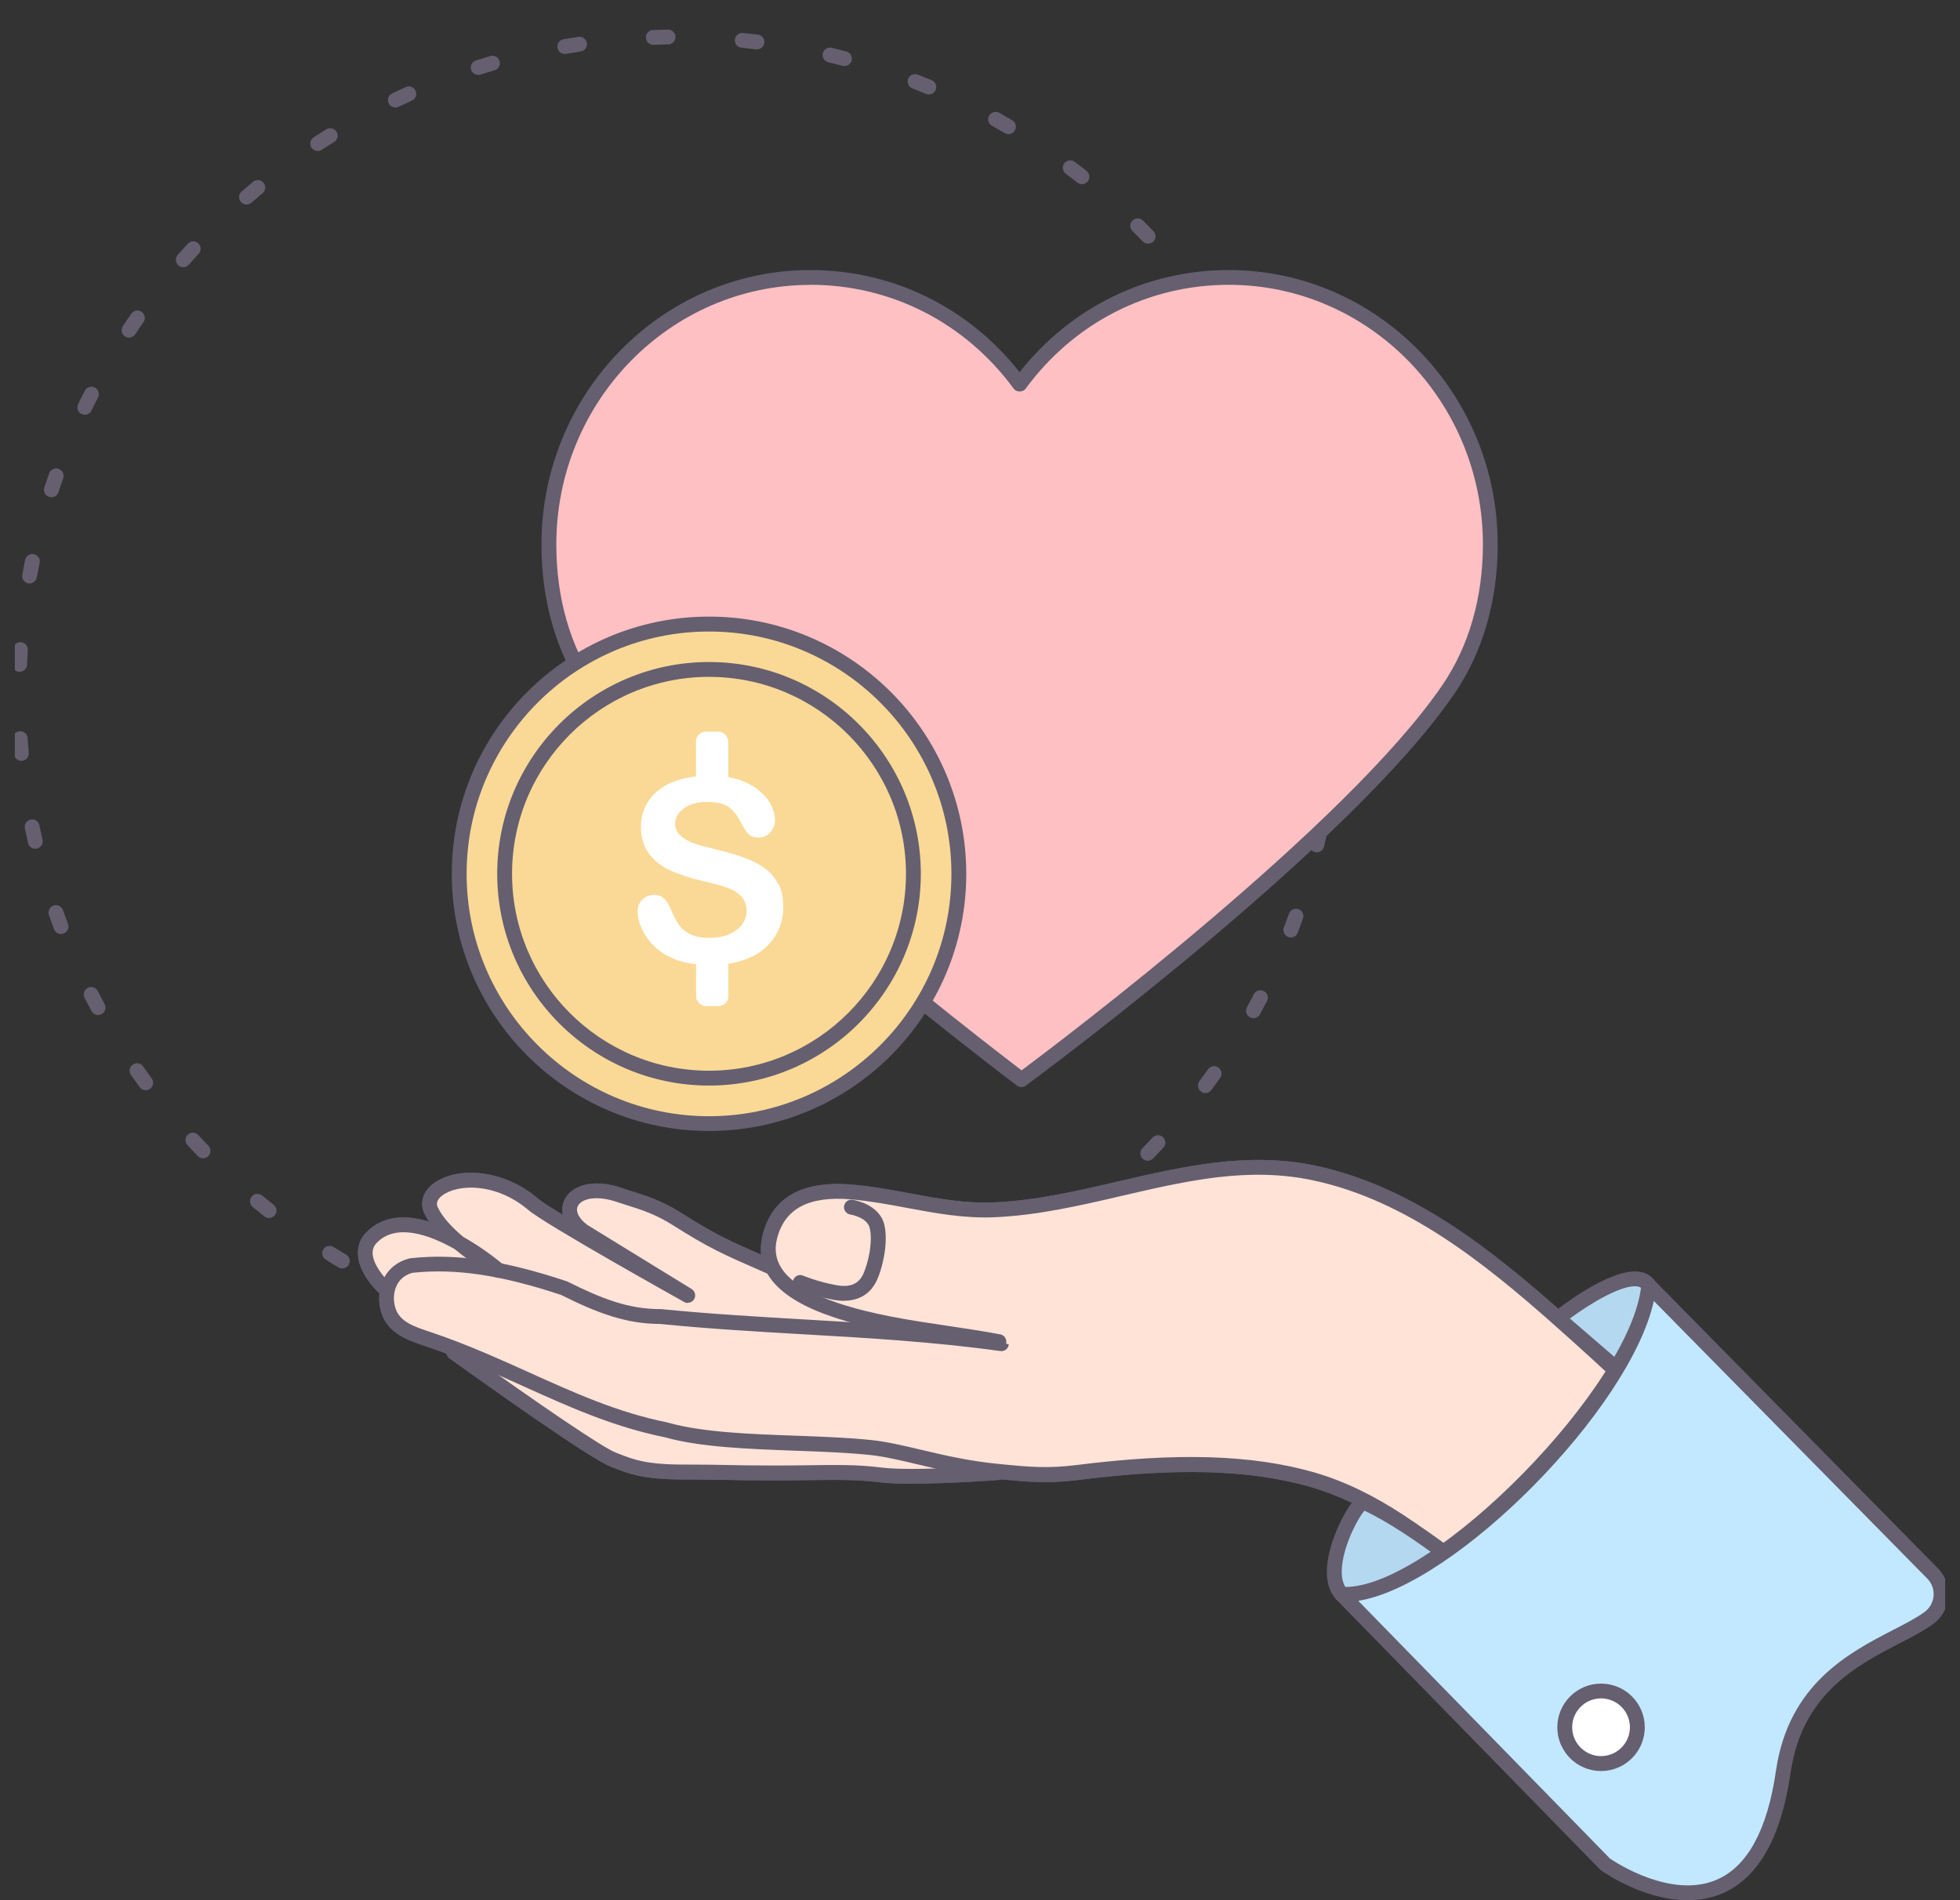 <svg width="99" height="96" viewBox="0 0 99 96" fill="none" xmlns="http://www.w3.org/2000/svg">
<rect x="0" y="0" width="99" height="96" fill="#333333" stroke="none"/>
<g clip-path="url(#clip0_5231_62244)">
<path d="M34.2 68.689C34.035 68.689 33.866 68.689 33.701 68.689C33.495 68.689 33.33 68.516 33.33 68.31C33.33 68.104 33.506 67.931 33.709 67.939C33.87 67.939 34.035 67.939 34.196 67.939H34.451C34.657 67.939 34.826 68.104 34.826 68.31C34.826 68.516 34.661 68.685 34.455 68.689H34.196H34.2ZM38.194 68.449C38.006 68.449 37.845 68.31 37.822 68.119C37.796 67.912 37.942 67.725 38.149 67.702C38.396 67.672 38.64 67.639 38.884 67.605C39.09 67.575 39.277 67.717 39.307 67.924C39.337 68.13 39.195 68.317 38.989 68.347C38.737 68.385 38.49 68.415 38.239 68.445C38.224 68.445 38.209 68.445 38.194 68.445V68.449ZM29.966 68.422C29.966 68.422 29.936 68.422 29.917 68.422C29.666 68.392 29.415 68.355 29.167 68.317C28.961 68.287 28.822 68.096 28.852 67.89C28.882 67.684 29.077 67.545 29.28 67.575C29.524 67.612 29.767 67.646 30.015 67.676C30.221 67.702 30.367 67.89 30.341 68.096C30.319 68.284 30.157 68.422 29.97 68.422H29.966ZM42.607 67.609C42.442 67.609 42.289 67.496 42.244 67.327C42.191 67.129 42.311 66.922 42.51 66.87C42.75 66.806 42.99 66.742 43.226 66.675C43.425 66.619 43.631 66.735 43.691 66.934C43.747 67.132 43.631 67.339 43.432 67.399C43.189 67.47 42.945 67.534 42.697 67.601C42.667 67.609 42.634 67.612 42.604 67.612L42.607 67.609ZM25.552 67.56C25.519 67.56 25.489 67.556 25.455 67.549C25.211 67.485 24.967 67.414 24.724 67.346C24.525 67.29 24.412 67.08 24.469 66.881C24.525 66.682 24.735 66.57 24.934 66.626C25.17 66.694 25.41 66.761 25.646 66.825C25.845 66.877 25.965 67.084 25.912 67.282C25.867 67.451 25.717 67.56 25.549 67.56H25.552ZM46.871 66.176C46.725 66.176 46.586 66.09 46.526 65.944C46.447 65.752 46.537 65.531 46.729 65.452C46.957 65.359 47.186 65.261 47.411 65.16C47.599 65.077 47.824 65.16 47.906 65.351C47.989 65.542 47.906 65.764 47.715 65.846C47.482 65.947 47.25 66.049 47.017 66.146C46.969 66.165 46.924 66.176 46.875 66.176H46.871ZM21.3 66.105C21.251 66.105 21.202 66.094 21.154 66.075C20.921 65.977 20.689 65.876 20.46 65.771C20.272 65.685 20.186 65.464 20.272 65.276C20.359 65.089 20.58 65.002 20.767 65.089C20.992 65.19 21.221 65.287 21.446 65.385C21.637 65.464 21.727 65.685 21.645 65.876C21.585 66.019 21.446 66.105 21.3 66.105V66.105ZM50.902 64.174C50.775 64.174 50.647 64.106 50.58 63.986C50.475 63.806 50.535 63.577 50.715 63.472C50.929 63.349 51.142 63.221 51.352 63.09C51.529 62.981 51.761 63.037 51.87 63.214C51.979 63.39 51.922 63.622 51.746 63.731C51.532 63.862 51.315 63.994 51.094 64.121C51.034 64.155 50.97 64.174 50.906 64.174H50.902ZM17.287 64.084C17.224 64.084 17.156 64.069 17.096 64.031C16.879 63.904 16.665 63.772 16.451 63.637C16.275 63.529 16.222 63.296 16.331 63.12C16.44 62.944 16.672 62.891 16.849 63C17.059 63.131 17.269 63.259 17.482 63.382C17.662 63.487 17.719 63.716 17.614 63.896C17.542 64.016 17.419 64.08 17.291 64.08L17.287 64.084ZM54.626 61.646C54.514 61.646 54.405 61.597 54.33 61.504C54.202 61.339 54.232 61.106 54.394 60.979C54.589 60.825 54.78 60.671 54.971 60.514C55.132 60.382 55.369 60.405 55.5 60.566C55.631 60.727 55.609 60.964 55.447 61.095C55.252 61.256 55.054 61.414 54.855 61.567C54.787 61.62 54.705 61.646 54.622 61.646H54.626ZM13.586 61.537C13.504 61.537 13.421 61.511 13.354 61.455C13.155 61.297 12.96 61.14 12.765 60.979C12.604 60.847 12.585 60.611 12.716 60.45C12.847 60.289 13.084 60.27 13.245 60.401C13.436 60.559 13.627 60.712 13.822 60.866C13.984 60.994 14.014 61.23 13.882 61.391C13.807 61.485 13.699 61.534 13.59 61.534L13.586 61.537ZM57.975 58.642C57.881 58.642 57.787 58.609 57.712 58.537C57.562 58.391 57.562 58.155 57.705 58.009C57.877 57.832 58.046 57.652 58.215 57.472C58.357 57.322 58.594 57.311 58.744 57.454C58.894 57.596 58.905 57.832 58.762 57.982C58.59 58.166 58.417 58.35 58.241 58.53C58.166 58.605 58.069 58.642 57.971 58.642H57.975ZM10.256 58.519C10.159 58.519 10.061 58.481 9.986 58.402C9.81 58.219 9.637 58.035 9.465 57.851C9.326 57.697 9.334 57.461 9.487 57.322C9.641 57.18 9.877 57.191 10.016 57.345C10.185 57.525 10.354 57.705 10.526 57.885C10.669 58.035 10.665 58.271 10.515 58.414C10.444 58.485 10.35 58.519 10.256 58.519V58.519ZM60.885 55.222C60.806 55.222 60.727 55.2 60.664 55.147C60.499 55.024 60.461 54.787 60.585 54.622C60.731 54.424 60.877 54.225 61.02 54.022C61.14 53.854 61.372 53.812 61.541 53.932C61.71 54.052 61.751 54.285 61.631 54.454C61.485 54.66 61.339 54.866 61.189 55.069C61.114 55.166 61.001 55.219 60.889 55.219L60.885 55.222ZM7.361 55.08C7.245 55.08 7.132 55.027 7.057 54.926C6.907 54.724 6.761 54.517 6.615 54.307C6.495 54.139 6.536 53.902 6.709 53.786C6.877 53.666 7.114 53.707 7.23 53.88C7.372 54.082 7.515 54.285 7.661 54.484C7.785 54.652 7.747 54.885 7.579 55.009C7.511 55.057 7.436 55.08 7.357 55.08H7.361ZM63.311 51.439C63.251 51.439 63.187 51.424 63.131 51.394C62.951 51.292 62.884 51.067 62.981 50.884C63.101 50.666 63.217 50.452 63.33 50.231C63.424 50.047 63.652 49.976 63.836 50.07C64.02 50.164 64.091 50.392 63.997 50.576C63.881 50.801 63.761 51.022 63.641 51.244C63.574 51.367 63.446 51.439 63.311 51.439V51.439ZM4.957 51.281C4.826 51.281 4.695 51.21 4.627 51.086C4.507 50.865 4.387 50.64 4.271 50.415C4.177 50.231 4.249 50.006 4.432 49.909C4.616 49.815 4.841 49.886 4.939 50.07C5.051 50.291 5.167 50.509 5.284 50.726C5.381 50.91 5.314 51.135 5.134 51.236C5.077 51.266 5.017 51.281 4.954 51.281H4.957ZM65.201 47.362C65.156 47.362 65.111 47.355 65.066 47.336C64.871 47.261 64.777 47.044 64.849 46.852C64.939 46.624 65.021 46.391 65.107 46.159C65.179 45.964 65.392 45.862 65.587 45.93C65.782 46.001 65.884 46.215 65.812 46.41C65.726 46.65 65.64 46.886 65.55 47.122C65.494 47.272 65.351 47.362 65.201 47.362ZM3.082 47.19C2.932 47.19 2.79 47.096 2.73 46.946C2.64 46.71 2.554 46.47 2.471 46.23C2.404 46.035 2.505 45.821 2.7 45.75C2.895 45.682 3.109 45.784 3.18 45.979C3.262 46.211 3.349 46.447 3.435 46.676C3.51 46.871 3.409 47.085 3.217 47.16C3.172 47.175 3.127 47.182 3.086 47.182L3.082 47.19ZM66.517 43.065C66.487 43.065 66.461 43.065 66.431 43.054C66.229 43.005 66.105 42.806 66.15 42.604C66.206 42.364 66.259 42.124 66.311 41.88C66.352 41.677 66.551 41.546 66.754 41.591C66.956 41.632 67.087 41.831 67.042 42.034C66.99 42.281 66.937 42.529 66.877 42.772C66.836 42.945 66.682 43.061 66.514 43.061L66.517 43.065ZM1.781 42.881C1.609 42.881 1.455 42.765 1.417 42.589C1.361 42.341 1.309 42.094 1.256 41.846C1.215 41.644 1.346 41.445 1.549 41.404C1.751 41.362 1.95 41.494 1.991 41.696C2.04 41.94 2.092 42.18 2.149 42.42C2.194 42.622 2.07 42.821 1.867 42.87C1.841 42.877 1.811 42.877 1.785 42.877L1.781 42.881ZM67.241 38.629C67.241 38.629 67.219 38.629 67.207 38.629C67.001 38.61 66.851 38.426 66.87 38.22C66.892 37.972 66.915 37.729 66.93 37.481C66.945 37.275 67.125 37.121 67.331 37.132C67.537 37.147 67.691 37.327 67.68 37.534C67.661 37.785 67.639 38.04 67.616 38.287C67.597 38.482 67.436 38.629 67.245 38.629H67.241ZM1.084 38.441C0.892 38.441 0.727 38.295 0.709 38.1C0.686 37.849 0.667 37.597 0.649 37.342C0.634 37.136 0.791 36.956 0.997 36.945C1.204 36.93 1.384 37.087 1.395 37.294C1.41 37.541 1.429 37.789 1.451 38.032C1.47 38.239 1.316 38.422 1.11 38.437C1.099 38.437 1.087 38.437 1.076 38.437L1.084 38.441ZM67.365 36.84C67.365 36.84 67.354 36.84 67.35 36.84C67.144 36.832 66.982 36.656 66.99 36.45C67.001 36.202 67.009 35.955 67.012 35.707C67.016 35.501 67.2 35.34 67.395 35.34C67.601 35.344 67.766 35.516 67.762 35.722C67.759 35.974 67.751 36.229 67.74 36.48C67.732 36.682 67.564 36.84 67.365 36.84V36.84ZM0.99 33.945C0.99 33.945 0.979 33.945 0.971 33.945C0.765 33.934 0.604 33.761 0.615 33.551C0.626 33.3 0.641 33.045 0.66 32.794C0.675 32.587 0.851 32.434 1.057 32.445C1.264 32.46 1.421 32.636 1.406 32.842C1.391 33.09 1.376 33.334 1.365 33.585C1.354 33.787 1.189 33.941 0.99 33.941V33.945ZM67.249 32.344C67.057 32.344 66.892 32.197 66.877 32.002C66.855 31.755 66.829 31.511 66.799 31.264C66.776 31.057 66.922 30.874 67.129 30.847C67.331 30.825 67.519 30.971 67.545 31.177C67.575 31.429 67.601 31.68 67.624 31.931C67.642 32.137 67.492 32.321 67.286 32.34C67.275 32.34 67.264 32.34 67.252 32.34L67.249 32.344ZM1.492 29.479C1.47 29.479 1.447 29.479 1.425 29.471C1.222 29.434 1.087 29.239 1.125 29.036C1.17 28.789 1.219 28.537 1.267 28.29C1.309 28.087 1.507 27.956 1.71 27.997C1.912 28.039 2.044 28.237 2.002 28.44C1.954 28.68 1.905 28.924 1.86 29.167C1.826 29.347 1.669 29.475 1.492 29.475V29.479ZM66.529 27.907C66.36 27.907 66.202 27.791 66.165 27.619C66.109 27.379 66.049 27.139 65.989 26.899C65.936 26.7 66.056 26.494 66.259 26.441C66.461 26.389 66.664 26.509 66.716 26.711C66.78 26.955 66.84 27.202 66.896 27.446C66.941 27.649 66.817 27.851 66.615 27.896C66.585 27.904 66.559 27.907 66.529 27.907ZM2.595 25.121C2.557 25.121 2.516 25.114 2.479 25.102C2.284 25.039 2.175 24.825 2.239 24.63C2.317 24.39 2.4 24.15 2.482 23.914C2.55 23.719 2.764 23.617 2.962 23.685C3.157 23.752 3.259 23.966 3.191 24.165C3.109 24.397 3.03 24.634 2.951 24.866C2.899 25.024 2.752 25.125 2.595 25.125V25.121ZM65.212 23.606C65.062 23.606 64.92 23.512 64.864 23.366C64.774 23.134 64.684 22.905 64.59 22.676C64.511 22.485 64.605 22.267 64.796 22.189C64.987 22.11 65.205 22.204 65.284 22.395C65.381 22.627 65.471 22.864 65.565 23.104C65.64 23.299 65.542 23.512 65.347 23.587C65.302 23.602 65.257 23.614 65.212 23.614V23.606ZM4.282 20.955C4.226 20.955 4.17 20.944 4.117 20.917C3.93 20.827 3.855 20.602 3.945 20.415C4.054 20.19 4.17 19.961 4.282 19.74C4.376 19.556 4.605 19.485 4.789 19.579C4.972 19.672 5.044 19.901 4.95 20.085C4.837 20.302 4.729 20.524 4.62 20.745C4.556 20.88 4.421 20.955 4.282 20.955V20.955ZM63.326 19.526C63.195 19.526 63.064 19.455 62.996 19.331C62.876 19.114 62.756 18.9 62.632 18.682C62.527 18.502 62.591 18.274 62.771 18.169C62.951 18.064 63.18 18.127 63.285 18.307C63.412 18.525 63.536 18.746 63.656 18.967C63.757 19.147 63.69 19.376 63.506 19.477C63.45 19.507 63.386 19.522 63.326 19.522V19.526ZM6.517 17.059C6.446 17.059 6.375 17.04 6.311 16.995C6.139 16.879 6.094 16.646 6.206 16.474C6.345 16.264 6.487 16.054 6.634 15.847C6.754 15.679 6.986 15.637 7.155 15.754C7.324 15.874 7.365 16.106 7.249 16.275C7.106 16.477 6.967 16.68 6.832 16.886C6.761 16.995 6.641 17.055 6.521 17.055L6.517 17.059ZM60.904 15.739C60.787 15.739 60.675 15.686 60.6 15.585C60.454 15.386 60.304 15.187 60.154 14.992C60.026 14.827 60.056 14.595 60.221 14.467C60.386 14.34 60.622 14.37 60.746 14.535C60.9 14.734 61.054 14.936 61.204 15.139C61.327 15.304 61.29 15.54 61.125 15.664C61.057 15.712 60.979 15.739 60.904 15.739V15.739ZM9.259 13.5C9.172 13.5 9.082 13.47 9.011 13.406C8.857 13.267 8.842 13.031 8.977 12.877C9.146 12.686 9.315 12.499 9.484 12.315C9.626 12.165 9.862 12.154 10.012 12.292C10.166 12.431 10.174 12.671 10.035 12.821C9.866 13.001 9.701 13.185 9.54 13.372C9.465 13.455 9.364 13.5 9.259 13.5ZM57.994 12.311C57.896 12.311 57.799 12.274 57.724 12.199C57.551 12.022 57.379 11.846 57.202 11.674C57.056 11.527 57.052 11.291 57.199 11.145C57.345 10.999 57.581 10.995 57.727 11.141C57.907 11.317 58.087 11.497 58.26 11.677C58.406 11.827 58.402 12.064 58.252 12.206C58.181 12.277 58.084 12.311 57.99 12.311H57.994ZM12.454 10.335C12.349 10.335 12.244 10.29 12.169 10.204C12.034 10.046 12.049 9.81 12.206 9.675C12.397 9.51 12.589 9.345 12.784 9.184C12.945 9.052 13.181 9.075 13.312 9.232C13.444 9.394 13.421 9.63 13.264 9.761C13.072 9.919 12.885 10.08 12.697 10.241C12.626 10.301 12.54 10.331 12.454 10.331V10.335ZM54.652 9.304C54.57 9.304 54.491 9.277 54.42 9.225C54.225 9.071 54.03 8.921 53.831 8.775C53.666 8.651 53.632 8.415 53.756 8.25C53.88 8.085 54.116 8.051 54.281 8.175C54.484 8.325 54.682 8.479 54.881 8.636C55.042 8.764 55.072 9 54.945 9.161C54.87 9.255 54.761 9.304 54.649 9.304H54.652ZM16.046 7.627C15.922 7.627 15.802 7.567 15.731 7.459C15.619 7.286 15.667 7.054 15.84 6.941C16.05 6.802 16.264 6.667 16.481 6.532C16.657 6.424 16.886 6.476 16.999 6.652C17.107 6.829 17.055 7.061 16.879 7.17C16.669 7.301 16.459 7.432 16.252 7.567C16.189 7.609 16.117 7.627 16.046 7.627ZM50.936 6.776C50.872 6.776 50.805 6.761 50.749 6.724C50.535 6.6 50.321 6.476 50.107 6.356C49.927 6.255 49.86 6.026 49.961 5.846C50.062 5.666 50.291 5.599 50.471 5.7C50.692 5.824 50.91 5.947 51.127 6.075C51.307 6.18 51.367 6.409 51.262 6.589C51.191 6.709 51.067 6.776 50.94 6.776H50.936ZM19.969 5.43C19.83 5.43 19.695 5.351 19.631 5.216C19.541 5.029 19.624 4.804 19.807 4.717C20.036 4.609 20.265 4.504 20.497 4.399C20.685 4.312 20.91 4.399 20.992 4.59C21.079 4.777 20.992 5.002 20.801 5.085C20.576 5.186 20.351 5.291 20.126 5.396C20.074 5.422 20.021 5.434 19.965 5.434L19.969 5.43ZM46.912 4.774C46.864 4.774 46.815 4.766 46.77 4.744C46.541 4.65 46.312 4.556 46.084 4.466C45.892 4.391 45.795 4.174 45.87 3.982C45.945 3.791 46.162 3.694 46.354 3.769C46.59 3.859 46.822 3.956 47.059 4.05C47.25 4.129 47.34 4.35 47.261 4.541C47.201 4.684 47.062 4.774 46.916 4.774H46.912ZM24.154 3.784C23.996 3.784 23.846 3.682 23.797 3.521C23.734 3.322 23.842 3.112 24.041 3.052C24.281 2.977 24.525 2.902 24.769 2.831C24.967 2.771 25.174 2.887 25.234 3.086C25.29 3.285 25.177 3.495 24.979 3.551C24.739 3.622 24.502 3.694 24.266 3.769C24.229 3.78 24.191 3.787 24.154 3.787V3.784ZM42.652 3.337C42.622 3.337 42.589 3.334 42.559 3.326C42.319 3.262 42.079 3.202 41.839 3.146C41.636 3.097 41.512 2.895 41.561 2.692C41.61 2.49 41.812 2.366 42.015 2.415C42.262 2.475 42.506 2.535 42.75 2.599C42.949 2.651 43.069 2.857 43.016 3.056C42.971 3.225 42.821 3.337 42.652 3.337V3.337ZM28.526 2.722C28.346 2.722 28.189 2.595 28.159 2.411C28.125 2.209 28.26 2.014 28.466 1.98C28.714 1.939 28.965 1.897 29.216 1.86C29.422 1.83 29.61 1.972 29.644 2.175C29.674 2.381 29.531 2.572 29.329 2.602C29.085 2.64 28.841 2.677 28.597 2.719C28.575 2.719 28.556 2.722 28.534 2.722H28.526ZM38.239 2.494C38.239 2.494 38.209 2.494 38.194 2.494C37.95 2.464 37.702 2.437 37.455 2.411C37.249 2.389 37.099 2.209 37.117 2.002C37.14 1.796 37.32 1.646 37.526 1.665C37.777 1.691 38.029 1.717 38.28 1.747C38.486 1.774 38.632 1.961 38.606 2.164C38.584 2.355 38.422 2.494 38.235 2.494H38.239ZM33 2.265C32.797 2.265 32.632 2.104 32.625 1.901C32.617 1.695 32.779 1.519 32.985 1.515C33.236 1.507 33.491 1.5 33.742 1.496C33.945 1.5 34.121 1.661 34.121 1.867C34.121 2.074 33.956 2.246 33.75 2.246C33.502 2.246 33.255 2.254 33.007 2.265C33.004 2.265 33 2.265 32.992 2.265H33Z" fill="#655F70"/>
<path d="M75.274 27.51C75.274 20.059 69.36 14.018 62.066 14.018C57.746 14.018 53.91 16.136 51.499 19.414C49.087 16.136 45.251 14.018 40.931 14.018C33.637 14.018 27.724 20.059 27.724 27.51C27.724 30.203 28.417 32.764 29.827 34.815C34.545 41.663 51.592 54.548 51.592 54.548C51.592 54.548 67.935 42.503 73.166 34.815C74.569 32.756 75.27 30.203 75.27 27.51H75.274Z" fill="#FFC0C3"/>
<path d="M51.592 54.923C51.514 54.923 51.435 54.896 51.367 54.848C50.67 54.319 34.215 41.85 29.52 35.029C28.099 32.966 27.349 30.368 27.349 27.51C27.349 19.864 33.442 13.643 40.931 13.643C45.082 13.643 48.904 15.514 51.499 18.799C54.094 15.518 57.915 13.643 62.066 13.643C69.555 13.643 75.649 19.864 75.649 27.51C75.649 30.341 74.899 32.94 73.477 35.025C68.269 42.679 52.485 54.353 51.814 54.848C51.746 54.896 51.671 54.919 51.592 54.919V54.923ZM40.931 14.393C33.855 14.393 28.099 20.276 28.099 27.51C28.099 30.214 28.804 32.666 30.139 34.601C34.474 40.898 49.575 52.53 51.6 54.075C53.584 52.594 68.059 41.663 72.862 34.601C74.197 32.64 74.902 30.188 74.902 27.506C74.902 20.273 69.146 14.389 62.07 14.389C57.997 14.389 54.255 16.301 51.806 19.635C51.664 19.826 51.345 19.826 51.202 19.635C48.75 16.301 45.011 14.389 40.939 14.389L40.931 14.393Z" fill="#655F70"/>
<path d="M83.472 91.046C83.359 91.046 83.25 90.997 83.175 90.903C82.534 90.082 81.987 89.355 81.548 88.769C81.12 88.2 80.787 87.749 80.58 87.513C80.385 87.284 80.115 86.936 79.77 86.493C77.528 83.609 72.278 76.856 66.143 75.108C63.124 74.249 59.411 74.141 54.462 74.771C52.939 74.962 51.852 74.861 50.801 74.76L50.494 74.73C48.855 74.579 47.52 74.261 46.343 73.98C45.45 73.769 44.681 73.586 43.939 73.507C42.776 73.387 41.494 73.338 40.136 73.29C37.797 73.203 35.378 73.117 33.574 72.611C30.971 72.082 28.752 71.081 26.4 70.019C25.703 69.704 25.002 69.386 24.282 69.082C23.247 68.639 22.365 68.302 21.51 68.017C20.622 67.721 19.616 67.387 19.271 66.348C19.073 65.748 19.118 65.081 19.399 64.556C19.654 64.079 20.074 63.746 20.622 63.592C20.674 63.577 20.734 63.566 20.787 63.562C23.048 63.322 25.451 63.678 28.583 64.717L28.677 64.754C30.439 65.632 31.755 66.135 33.345 66.138C33.349 66.138 33.394 66.138 33.398 66.138C35.794 66.378 38.217 66.517 40.56 66.656C43.853 66.847 47.258 67.046 50.633 67.514C50.839 67.544 50.981 67.732 50.952 67.938C50.922 68.144 50.734 68.287 50.528 68.257C47.183 67.792 43.793 67.593 40.515 67.406C38.164 67.271 35.734 67.128 33.345 66.888C31.616 66.885 30.158 66.329 28.365 65.433L28.32 65.415C25.324 64.421 23.018 64.072 20.865 64.301C20.85 64.301 20.835 64.305 20.82 64.308C20.471 64.406 20.216 64.605 20.059 64.901C19.875 65.246 19.845 65.696 19.98 66.105C20.205 66.787 20.922 67.023 21.747 67.297C22.62 67.59 23.52 67.934 24.574 68.385C25.298 68.692 26.003 69.011 26.708 69.329C29.018 70.372 31.2 71.358 33.694 71.861C33.717 71.865 33.739 71.872 33.761 71.879C35.49 72.363 37.864 72.45 40.159 72.532C41.468 72.581 42.825 72.629 44.01 72.753C44.801 72.836 45.63 73.034 46.511 73.241C47.666 73.514 48.975 73.826 50.558 73.972L50.869 74.002C51.926 74.103 52.924 74.197 54.364 74.017C59.419 73.376 63.229 73.488 66.345 74.377C72.716 76.192 78.072 83.081 80.359 86.025C80.697 86.46 80.963 86.805 81.147 87.018C81.368 87.277 81.694 87.712 82.144 88.316C82.579 88.897 83.123 89.624 83.76 90.438C83.888 90.603 83.858 90.836 83.697 90.963C83.629 91.016 83.546 91.042 83.464 91.042L83.472 91.046Z" fill="#655F70"/>
<path d="M91.463 78.896C91.373 78.896 91.283 78.862 91.211 78.799C89.318 77.077 87.435 75.281 85.613 73.545C83.269 71.31 80.843 69 78.379 66.825C75.034 63.874 71.066 60.641 66.323 59.632C63.041 58.935 59.944 59.655 56.663 60.416C54.585 60.9 52.436 61.399 50.254 61.496C48.705 61.567 47.235 61.29 45.81 61.024C44.888 60.851 43.935 60.675 42.975 60.592C40.834 60.412 39.619 61.069 39.244 62.595C38.91 63.96 39.904 65.014 42.281 65.816C44.059 66.416 45.99 66.705 47.858 66.982C48.735 67.114 49.643 67.249 50.524 67.414C50.726 67.451 50.861 67.65 50.824 67.852C50.786 68.055 50.591 68.19 50.385 68.152C49.519 67.987 48.619 67.856 47.745 67.725C45.848 67.444 43.883 67.151 42.041 66.525C39.266 65.587 38.081 64.204 38.516 62.415C38.985 60.499 40.504 59.632 43.035 59.846C44.033 59.929 45.004 60.112 45.945 60.285C47.389 60.555 48.754 60.81 50.216 60.746C52.331 60.652 54.446 60.161 56.49 59.685C59.708 58.939 63.034 58.162 66.476 58.897C71.396 59.947 75.454 63.247 78.87 66.262C81.345 68.445 83.775 70.762 86.126 73.001C87.945 74.734 89.824 76.526 91.71 78.244C91.864 78.382 91.875 78.619 91.736 78.772C91.661 78.855 91.56 78.896 91.459 78.896H91.463Z" fill="#655F70"/>
<path d="M34.744 65.828C34.68 65.828 34.62 65.813 34.56 65.779C34.275 65.618 27.547 61.864 26.689 61.133C25.054 59.738 23.111 59.809 22.339 60.398C22.091 60.585 22.012 60.788 22.114 60.998C22.354 61.508 22.852 62.029 23.392 62.483C24.51 63.113 25.35 63.829 25.429 63.9C25.575 64.028 25.601 64.242 25.492 64.399C25.384 64.557 25.17 64.605 25.001 64.512C24.934 64.474 23.921 63.904 22.965 63.105C21.664 62.37 20.021 61.797 19.05 62.768C18.889 62.929 18.817 63.098 18.821 63.308C18.829 63.882 19.418 64.553 19.642 64.767C19.793 64.909 19.8 65.145 19.661 65.295C19.519 65.445 19.282 65.457 19.133 65.314C19.027 65.217 18.09 64.317 18.075 63.323C18.067 62.914 18.221 62.535 18.525 62.235C19.38 61.38 20.543 61.377 21.668 61.718C21.578 61.583 21.503 61.448 21.439 61.313C21.188 60.773 21.352 60.207 21.889 59.798C23.006 58.947 25.346 58.995 27.18 60.559C27.349 60.702 27.806 60.998 28.429 61.377C28.365 61.069 28.418 60.792 28.538 60.567C28.89 59.914 29.929 59.498 31.466 60.038C31.613 60.09 31.77 60.139 31.939 60.192C32.602 60.398 33.431 60.657 34.406 61.275C36.154 62.389 36.938 62.73 38.648 63.477L38.996 63.63C39.188 63.713 39.274 63.934 39.188 64.125C39.105 64.317 38.884 64.403 38.693 64.317L38.344 64.163C36.596 63.398 35.797 63.049 34.001 61.905C33.109 61.339 32.336 61.099 31.714 60.904C31.534 60.848 31.369 60.795 31.215 60.743C30.154 60.368 29.392 60.548 29.194 60.919C29.051 61.185 29.231 61.557 29.663 61.883L34.935 65.123C35.108 65.232 35.164 65.457 35.062 65.633C34.991 65.753 34.867 65.817 34.74 65.817L34.744 65.828Z" fill="#655F70"/>
<path d="M42.626 65.876C42.457 65.876 42.277 65.858 42.075 65.82C41.025 65.618 40.297 65.299 40.264 65.288C40.076 65.205 39.99 64.984 40.072 64.793C40.155 64.602 40.376 64.515 40.567 64.602C40.575 64.602 41.254 64.898 42.217 65.085C42.885 65.213 43.324 65.055 43.564 64.598C43.83 64.088 44.104 62.888 43.931 62.168C43.796 61.605 42.956 61.474 42.945 61.47C42.742 61.44 42.6 61.249 42.63 61.047C42.66 60.844 42.847 60.702 43.054 60.731C43.11 60.739 44.407 60.938 44.659 61.995C44.884 62.933 44.546 64.335 44.227 64.947C44.032 65.322 43.582 65.88 42.626 65.88V65.876Z" fill="#655F70"/>
<path d="M46.069 74.962C45.442 74.962 44.876 74.943 44.46 74.891C43.297 74.745 42.304 74.76 40.927 74.778C40.402 74.786 39.821 74.793 39.154 74.793C37.909 74.793 37.282 74.778 36.675 74.767C36.109 74.756 35.554 74.745 34.519 74.745C32.486 74.745 31.74 74.448 31.016 74.163L30.821 74.085C29.809 73.695 24.802 70.132 22.695 68.621C22.526 68.501 22.489 68.265 22.609 68.096C22.729 67.927 22.965 67.889 23.134 68.01C27.405 71.077 30.457 73.136 31.091 73.383L31.294 73.462C31.984 73.732 32.632 73.991 34.522 73.991C35.565 73.991 36.12 74.002 36.694 74.013C37.294 74.025 37.916 74.04 39.154 74.04C39.814 74.04 40.391 74.032 40.916 74.025C42.322 74.006 43.339 73.991 44.55 74.145C46.129 74.343 50.34 74.028 50.381 74.025C50.584 74.01 50.767 74.163 50.782 74.37C50.797 74.576 50.644 74.756 50.437 74.771C50.306 74.782 47.936 74.958 46.065 74.958L46.069 74.962Z" fill="#655F70"/>
<path d="M91.024 78.119C87.424 74.519 83.126 70.739 80.273 68.099C76.609 64.717 72.169 61.151 68.869 59.996C67.166 59.399 64.47 58.691 61.778 59.088C59.884 59.366 54.266 60.551 54.266 60.551L49.166 61.143L42.863 60.348C42.863 60.348 39.728 60.318 39.319 61.526C39.12 62.114 38.85 63.974 38.85 63.974L33.424 61.308C33.424 61.308 29.929 59.313 29.07 60.592C28.871 60.892 29.021 62.028 29.021 62.028L25.395 60.056C25.395 60.056 22.665 58.713 21.776 60.491C21.578 60.888 22.466 62.137 22.466 62.137C22.466 62.137 20.509 61.826 19.519 62.028C18.529 62.231 18.499 62.951 18.446 63.296C18.341 63.986 19.313 64.447 19.384 65.039C19.455 65.632 19.384 66.554 19.98 66.821C22.875 68.118 24.615 69.697 25.736 70.316C27.27 71.159 30.101 73.259 30.101 73.259C30.953 73.796 32.404 74.279 33.409 74.324C36.765 74.482 44.381 74.568 46.826 74.572C49.928 74.579 53.171 74.662 56.543 74.028C59.033 73.563 63.596 73.901 66.638 74.857C72.364 76.661 75.743 81.667 79.335 85.323C80.918 86.936 84.263 91.807 84.263 91.807C84.263 91.807 81.379 83.943 85.729 82.919C87.364 82.533 94.616 81.712 91.013 78.112L91.024 78.119Z" fill="#FFE3D7"/>
<path d="M83.472 91.046C83.359 91.046 83.25 90.997 83.175 90.903C82.534 90.082 81.987 89.355 81.548 88.769C81.12 88.2 80.787 87.749 80.58 87.513C80.385 87.284 80.115 86.936 79.77 86.493C77.528 83.609 72.278 76.856 66.143 75.108C63.124 74.249 59.411 74.141 54.462 74.771C52.939 74.962 51.852 74.861 50.801 74.76L50.494 74.73C48.855 74.579 47.52 74.261 46.343 73.98C45.45 73.769 44.681 73.586 43.939 73.507C42.776 73.387 41.494 73.338 40.136 73.29C37.797 73.203 35.378 73.117 33.574 72.611C30.971 72.082 28.752 71.081 26.4 70.019C25.703 69.704 25.002 69.386 24.282 69.082C23.247 68.639 22.365 68.302 21.51 68.017C20.622 67.721 19.616 67.387 19.271 66.348C19.073 65.748 19.118 65.081 19.399 64.556C19.654 64.079 20.074 63.746 20.622 63.592C20.674 63.577 20.734 63.566 20.787 63.562C23.048 63.322 25.451 63.678 28.583 64.717L28.677 64.754C30.439 65.632 31.755 66.135 33.345 66.138C33.349 66.138 33.394 66.138 33.398 66.138C35.794 66.378 38.217 66.517 40.56 66.656C43.853 66.847 47.258 67.046 50.633 67.514C50.839 67.544 50.981 67.732 50.952 67.938C50.922 68.144 50.734 68.287 50.528 68.257C47.183 67.792 43.793 67.593 40.515 67.406C38.164 67.271 35.734 67.128 33.345 66.888C31.616 66.885 30.158 66.329 28.365 65.433L28.32 65.415C25.324 64.421 23.018 64.072 20.865 64.301C20.85 64.301 20.835 64.305 20.82 64.308C20.471 64.406 20.216 64.605 20.059 64.901C19.875 65.246 19.845 65.696 19.98 66.105C20.205 66.787 20.922 67.023 21.747 67.297C22.62 67.59 23.52 67.934 24.574 68.385C25.298 68.692 26.003 69.011 26.708 69.329C29.018 70.372 31.2 71.358 33.694 71.861C33.717 71.865 33.739 71.872 33.761 71.879C35.49 72.363 37.864 72.45 40.159 72.532C41.468 72.581 42.825 72.629 44.01 72.753C44.801 72.836 45.63 73.034 46.511 73.241C47.666 73.514 48.975 73.826 50.558 73.972L50.869 74.002C51.926 74.103 52.924 74.197 54.364 74.017C59.419 73.376 63.229 73.488 66.345 74.377C72.716 76.192 78.072 83.081 80.359 86.025C80.697 86.46 80.963 86.805 81.147 87.018C81.368 87.277 81.694 87.712 82.144 88.316C82.579 88.897 83.123 89.624 83.76 90.438C83.888 90.603 83.858 90.836 83.697 90.963C83.629 91.016 83.546 91.042 83.464 91.042L83.472 91.046Z" fill="#655F70"/>
<path d="M34.744 65.828C34.68 65.828 34.62 65.813 34.56 65.779C34.275 65.618 27.547 61.864 26.689 61.133C25.054 59.738 23.111 59.809 22.339 60.398C22.091 60.585 22.012 60.788 22.114 60.998C22.354 61.508 22.852 62.029 23.392 62.483C24.51 63.113 25.35 63.829 25.429 63.9C25.575 64.028 25.601 64.242 25.492 64.399C25.384 64.557 25.17 64.605 25.001 64.512C24.934 64.474 23.921 63.904 22.965 63.105C21.664 62.37 20.021 61.797 19.05 62.768C18.889 62.929 18.817 63.098 18.821 63.308C18.829 63.882 19.418 64.553 19.642 64.767C19.793 64.909 19.8 65.145 19.661 65.295C19.519 65.445 19.282 65.457 19.133 65.314C19.027 65.217 18.09 64.317 18.075 63.323C18.067 62.914 18.221 62.535 18.525 62.235C19.38 61.38 20.543 61.377 21.668 61.718C21.578 61.583 21.503 61.448 21.439 61.313C21.188 60.773 21.352 60.207 21.889 59.798C23.006 58.947 25.346 58.995 27.18 60.559C27.349 60.702 27.806 60.998 28.429 61.377C28.365 61.069 28.418 60.792 28.538 60.567C28.89 59.914 29.929 59.498 31.466 60.038C31.613 60.09 31.77 60.139 31.939 60.192C32.602 60.398 33.431 60.657 34.406 61.275C36.154 62.389 36.938 62.73 38.648 63.477L38.996 63.63C39.188 63.713 39.274 63.934 39.188 64.125C39.105 64.317 38.884 64.403 38.693 64.317L38.344 64.163C36.596 63.398 35.797 63.049 34.001 61.905C33.109 61.339 32.336 61.099 31.714 60.904C31.534 60.848 31.369 60.795 31.215 60.743C30.154 60.368 29.392 60.548 29.194 60.919C29.051 61.185 29.231 61.557 29.663 61.883L34.935 65.123C35.108 65.232 35.164 65.457 35.062 65.633C34.991 65.753 34.867 65.817 34.74 65.817L34.744 65.828Z" fill="#655F70"/>
<path d="M46.069 74.962C45.442 74.962 44.876 74.943 44.46 74.891C43.297 74.745 42.304 74.76 40.927 74.778C40.402 74.786 39.821 74.793 39.154 74.793C37.909 74.793 37.282 74.778 36.675 74.767C36.109 74.756 35.554 74.745 34.519 74.745C32.486 74.745 31.74 74.448 31.016 74.163L30.821 74.085C29.809 73.695 24.802 70.132 22.695 68.621C22.526 68.501 22.489 68.265 22.609 68.096C22.729 67.927 22.965 67.889 23.134 68.01C27.405 71.077 30.457 73.136 31.091 73.383L31.294 73.462C31.984 73.732 32.632 73.991 34.522 73.991C35.565 73.991 36.12 74.002 36.694 74.013C37.294 74.025 37.916 74.04 39.154 74.04C39.814 74.04 40.391 74.032 40.916 74.025C42.322 74.006 43.339 73.991 44.55 74.145C46.129 74.343 50.34 74.028 50.381 74.025C50.584 74.01 50.767 74.163 50.782 74.37C50.797 74.576 50.644 74.756 50.437 74.771C50.306 74.782 47.936 74.958 46.065 74.958L46.069 74.962Z" fill="#655F70"/>
<path d="M91.463 78.521C87.135 74.584 83.014 70.41 78.626 66.544C75.071 63.409 71.145 60.278 66.401 59.265C60.866 58.088 55.71 60.878 50.235 61.121C47.737 61.234 45.461 60.424 43.005 60.221C41.138 60.064 39.375 60.476 38.88 62.509C38.385 64.541 40.553 65.629 42.161 66.176C44.816 67.076 47.708 67.271 50.453 67.789" fill="#FFE3D7"/>
<path d="M91.463 78.896C91.373 78.896 91.283 78.862 91.211 78.799C89.318 77.077 87.435 75.281 85.613 73.545C83.269 71.31 80.843 69 78.379 66.825C75.034 63.874 71.066 60.641 66.323 59.632C63.041 58.935 59.944 59.655 56.663 60.416C54.585 60.9 52.436 61.399 50.254 61.496C48.705 61.567 47.235 61.29 45.81 61.024C44.888 60.851 43.935 60.675 42.975 60.592C40.834 60.412 39.619 61.069 39.244 62.595C38.91 63.96 39.904 65.014 42.281 65.816C44.059 66.416 45.99 66.705 47.858 66.982C48.735 67.114 49.643 67.249 50.524 67.414C50.726 67.451 50.861 67.65 50.824 67.852C50.786 68.055 50.591 68.19 50.385 68.152C49.519 67.987 48.619 67.856 47.745 67.725C45.848 67.444 43.883 67.151 42.041 66.525C39.266 65.587 38.081 64.204 38.516 62.415C38.985 60.499 40.504 59.632 43.035 59.846C44.033 59.929 45.004 60.112 45.945 60.285C47.389 60.555 48.754 60.81 50.216 60.746C52.331 60.652 54.446 60.161 56.49 59.685C59.708 58.939 63.034 58.162 66.476 58.897C71.396 59.947 75.454 63.247 78.87 66.262C81.345 68.445 83.775 70.762 86.126 73.001C87.945 74.734 89.824 76.526 91.71 78.244C91.864 78.382 91.875 78.619 91.736 78.772C91.661 78.855 91.56 78.896 91.459 78.896H91.463Z" fill="#655F70"/>
<path d="M42.626 65.719C42.457 65.719 42.277 65.704 42.079 65.663C41.029 65.464 40.301 65.149 40.271 65.134C40.08 65.052 39.994 64.83 40.076 64.643C40.159 64.452 40.38 64.365 40.567 64.448C40.575 64.448 41.254 64.744 42.217 64.924C42.885 65.052 43.327 64.894 43.564 64.44C43.83 63.938 44.104 62.753 43.931 62.044C43.796 61.489 42.956 61.362 42.949 61.358C42.746 61.328 42.604 61.137 42.634 60.934C42.664 60.728 42.851 60.585 43.057 60.615C43.114 60.623 44.407 60.818 44.666 61.868C44.891 62.798 44.554 64.185 44.235 64.793C44.04 65.16 43.59 65.715 42.634 65.715L42.626 65.719Z" fill="#655F70"/>
<path d="M68.892 75.897C68.562 75.754 66.6 79.26 67.763 80.543C68.509 81.368 73.523 78.878 73.523 78.878C72.349 77.959 70.365 76.542 68.892 75.897Z" fill="#B4D8EF"/>
<path d="M68.322 81.068C67.95 81.068 67.658 80.989 67.485 80.798C66.33 79.523 67.617 76.841 68.216 76.009C68.348 75.825 68.663 75.39 69.041 75.555C70.455 76.174 72.405 77.524 73.755 78.585C73.856 78.664 73.909 78.791 73.898 78.919C73.886 79.046 73.808 79.159 73.692 79.215C72.431 79.841 69.776 81.068 68.322 81.068V81.068ZM68.914 76.32C68.606 76.684 67.913 77.951 67.789 79.091C67.748 79.466 67.759 79.98 68.04 80.291C68.367 80.569 70.526 79.886 72.814 78.806C71.606 77.895 70.088 76.868 68.914 76.32V76.32Z" fill="#655F70"/>
<path d="M81.742 69.217C81.742 69.217 84.161 66.206 83.276 64.927C82.391 63.649 78.701 66.592 78.701 66.592L81.742 69.217Z" fill="#B4D8EF"/>
<path d="M81.742 69.593C81.652 69.593 81.566 69.559 81.499 69.503L78.457 66.878C78.371 66.807 78.326 66.698 78.326 66.585C78.326 66.473 78.379 66.368 78.469 66.3C78.761 66.068 81.36 64.035 82.807 64.249C83.141 64.298 83.407 64.459 83.587 64.714C84.604 66.18 82.305 69.12 82.039 69.45C81.975 69.529 81.881 69.578 81.78 69.589C81.769 69.589 81.757 69.589 81.746 69.589L81.742 69.593ZM79.294 66.612L81.686 68.674C82.511 67.557 83.449 65.835 82.969 65.142C82.927 65.085 82.86 65.014 82.699 64.992C81.941 64.883 80.347 65.835 79.297 66.612H79.294Z" fill="#655F70"/>
<path d="M97.613 79.489L83.276 64.928C82.804 70.362 72.326 80.828 67.763 80.543L81.086 94.185C81.086 94.185 88.624 99.563 90.075 89.513C90.855 84.12 95.49 83.149 97.425 81.739C98.164 81.199 98.254 80.134 97.613 79.485V79.489Z" fill="#C2E8FF"/>
<path d="M85.241 96.004C83.017 96.004 80.978 94.571 80.869 94.496C80.85 94.485 80.835 94.47 80.82 94.451L67.496 80.808C67.388 80.696 67.358 80.531 67.425 80.388C67.489 80.246 67.635 80.16 67.789 80.171C67.845 80.171 67.901 80.175 67.957 80.175C72.409 80.175 82.466 69.956 82.905 64.897C82.916 64.751 83.014 64.627 83.153 64.579C83.291 64.53 83.445 64.564 83.546 64.669L97.882 79.23C98.265 79.616 98.456 80.149 98.411 80.689C98.366 81.232 98.089 81.727 97.646 82.05C97.192 82.38 96.6 82.687 95.974 83.01C93.769 84.15 91.024 85.571 90.442 89.572C89.97 92.835 88.811 94.882 86.993 95.659C86.415 95.906 85.819 96.004 85.237 96.004H85.241ZM81.33 93.903C81.626 94.106 84.431 95.944 86.704 94.969C88.264 94.301 89.272 92.449 89.704 89.464C90.338 85.08 93.397 83.497 95.632 82.342C96.259 82.02 96.799 81.739 97.207 81.442C97.474 81.247 97.639 80.951 97.665 80.625C97.691 80.302 97.575 79.984 97.35 79.755L83.535 65.726C82.335 71.19 73.515 80.092 68.606 80.876L81.33 93.907V93.903Z" fill="#655F70"/>
<path d="M80.869 89.1C81.882 89.1 82.703 88.279 82.703 87.266C82.703 86.254 81.882 85.433 80.869 85.433C79.856 85.433 79.035 86.254 79.035 87.266C79.035 88.279 79.856 89.1 80.869 89.1Z" fill="white"/>
<path d="M80.869 89.475C79.65 89.475 78.66 88.485 78.66 87.266C78.66 86.048 79.65 85.058 80.869 85.058C82.088 85.058 83.078 86.048 83.078 87.266C83.078 88.485 82.088 89.475 80.869 89.475ZM80.869 85.804C80.063 85.804 79.41 86.46 79.41 87.263C79.41 88.065 80.066 88.721 80.869 88.721C81.671 88.721 82.328 88.065 82.328 87.263C82.328 86.46 81.671 85.804 80.869 85.804Z" fill="#655F70"/>
<path d="M35.813 56.764C42.782 56.764 48.431 51.114 48.431 44.145C48.431 37.176 42.782 31.526 35.813 31.526C28.843 31.526 23.194 37.176 23.194 44.145C23.194 51.114 28.843 56.764 35.813 56.764Z" fill="#FAD996"/>
<path d="M35.813 57.139C28.65 57.139 22.819 51.311 22.819 44.145C22.819 36.979 28.646 31.151 35.813 31.151C42.979 31.151 48.806 36.979 48.806 44.145C48.806 51.311 42.979 57.139 35.813 57.139ZM35.813 31.905C29.063 31.905 23.569 37.399 23.569 44.149C23.569 50.899 29.063 56.393 35.813 56.393C42.563 56.393 48.056 50.899 48.056 44.149C48.056 37.399 42.563 31.905 35.813 31.905Z" fill="#655F70"/>
<path d="M35.812 54.469C41.514 54.469 46.136 49.847 46.136 44.145C46.136 38.443 41.514 33.821 35.812 33.821C30.111 33.821 25.489 38.443 25.489 44.145C25.489 49.847 30.111 54.469 35.812 54.469Z" fill="#FAD996"/>
<path d="M35.812 54.844C29.914 54.844 25.114 50.044 25.114 44.145C25.114 38.246 29.914 33.446 35.812 33.446C41.711 33.446 46.511 38.246 46.511 44.145C46.511 50.044 41.711 54.844 35.812 54.844ZM35.812 34.196C30.326 34.196 25.864 38.659 25.864 44.145C25.864 49.631 30.326 54.094 35.812 54.094C41.299 54.094 45.761 49.631 45.761 44.145C45.761 38.659 41.299 34.196 35.812 34.196Z" fill="#655F70"/>
<path d="M39.293 44.64C39.128 44.318 38.895 44.051 38.599 43.841C38.303 43.631 37.943 43.451 37.519 43.305C37.095 43.159 36.623 43.024 36.101 42.9C35.685 42.795 35.385 42.716 35.205 42.66C35.025 42.604 34.845 42.529 34.669 42.431C34.493 42.334 34.354 42.218 34.253 42.083C34.151 41.947 34.103 41.786 34.103 41.602C34.103 41.303 34.253 41.047 34.549 40.834C34.845 40.62 35.235 40.515 35.719 40.515C36.24 40.515 36.619 40.612 36.855 40.807C37.091 41.002 37.294 41.276 37.463 41.625C37.594 41.869 37.714 42.045 37.826 42.154C37.939 42.263 38.1 42.315 38.318 42.315C38.554 42.315 38.749 42.225 38.91 42.045C39.068 41.865 39.146 41.666 39.146 41.441C39.146 41.197 39.083 40.946 38.959 40.691C38.835 40.436 38.633 40.189 38.359 39.956C38.085 39.724 37.74 39.536 37.328 39.394C37.159 39.337 36.975 39.292 36.784 39.259V37.474C36.784 37.189 36.555 36.96 36.27 36.96H35.666C35.381 36.96 35.153 37.189 35.153 37.474V39.225C34.729 39.274 34.343 39.364 33.998 39.502C33.473 39.716 33.068 40.02 32.79 40.414C32.513 40.807 32.374 41.261 32.374 41.771C32.374 42.307 32.505 42.754 32.768 43.114C33.03 43.474 33.386 43.759 33.836 43.965C34.286 44.171 34.841 44.355 35.509 44.513C36.004 44.625 36.401 44.734 36.701 44.835C36.998 44.936 37.241 45.083 37.429 45.274C37.616 45.465 37.71 45.716 37.71 46.024C37.71 46.41 37.538 46.733 37.189 46.995C36.84 47.254 36.39 47.385 35.835 47.385C35.43 47.385 35.104 47.321 34.856 47.194C34.609 47.066 34.414 46.901 34.279 46.703C34.144 46.504 34.016 46.26 33.896 45.964C33.799 45.716 33.683 45.529 33.548 45.401C33.409 45.274 33.244 45.21 33.045 45.21C32.801 45.21 32.599 45.292 32.441 45.454C32.284 45.615 32.205 45.81 32.205 46.039C32.205 46.429 32.336 46.834 32.599 47.25C32.861 47.666 33.203 47.996 33.626 48.244C34.054 48.491 34.568 48.649 35.16 48.716V50.318C35.16 50.602 35.389 50.831 35.674 50.831H36.278C36.563 50.831 36.791 50.602 36.791 50.318V48.69C37.181 48.63 37.541 48.529 37.864 48.383C38.419 48.131 38.843 47.779 39.131 47.333C39.42 46.886 39.563 46.384 39.563 45.821C39.563 45.352 39.48 44.959 39.311 44.636L39.293 44.64Z" fill="white"/>
</g>
<defs>
<clipPath id="clip0_5231_62244">
<rect width="97.5" height="96" fill="white" transform="translate(0.75)"/>
</clipPath>
</defs>
</svg>
